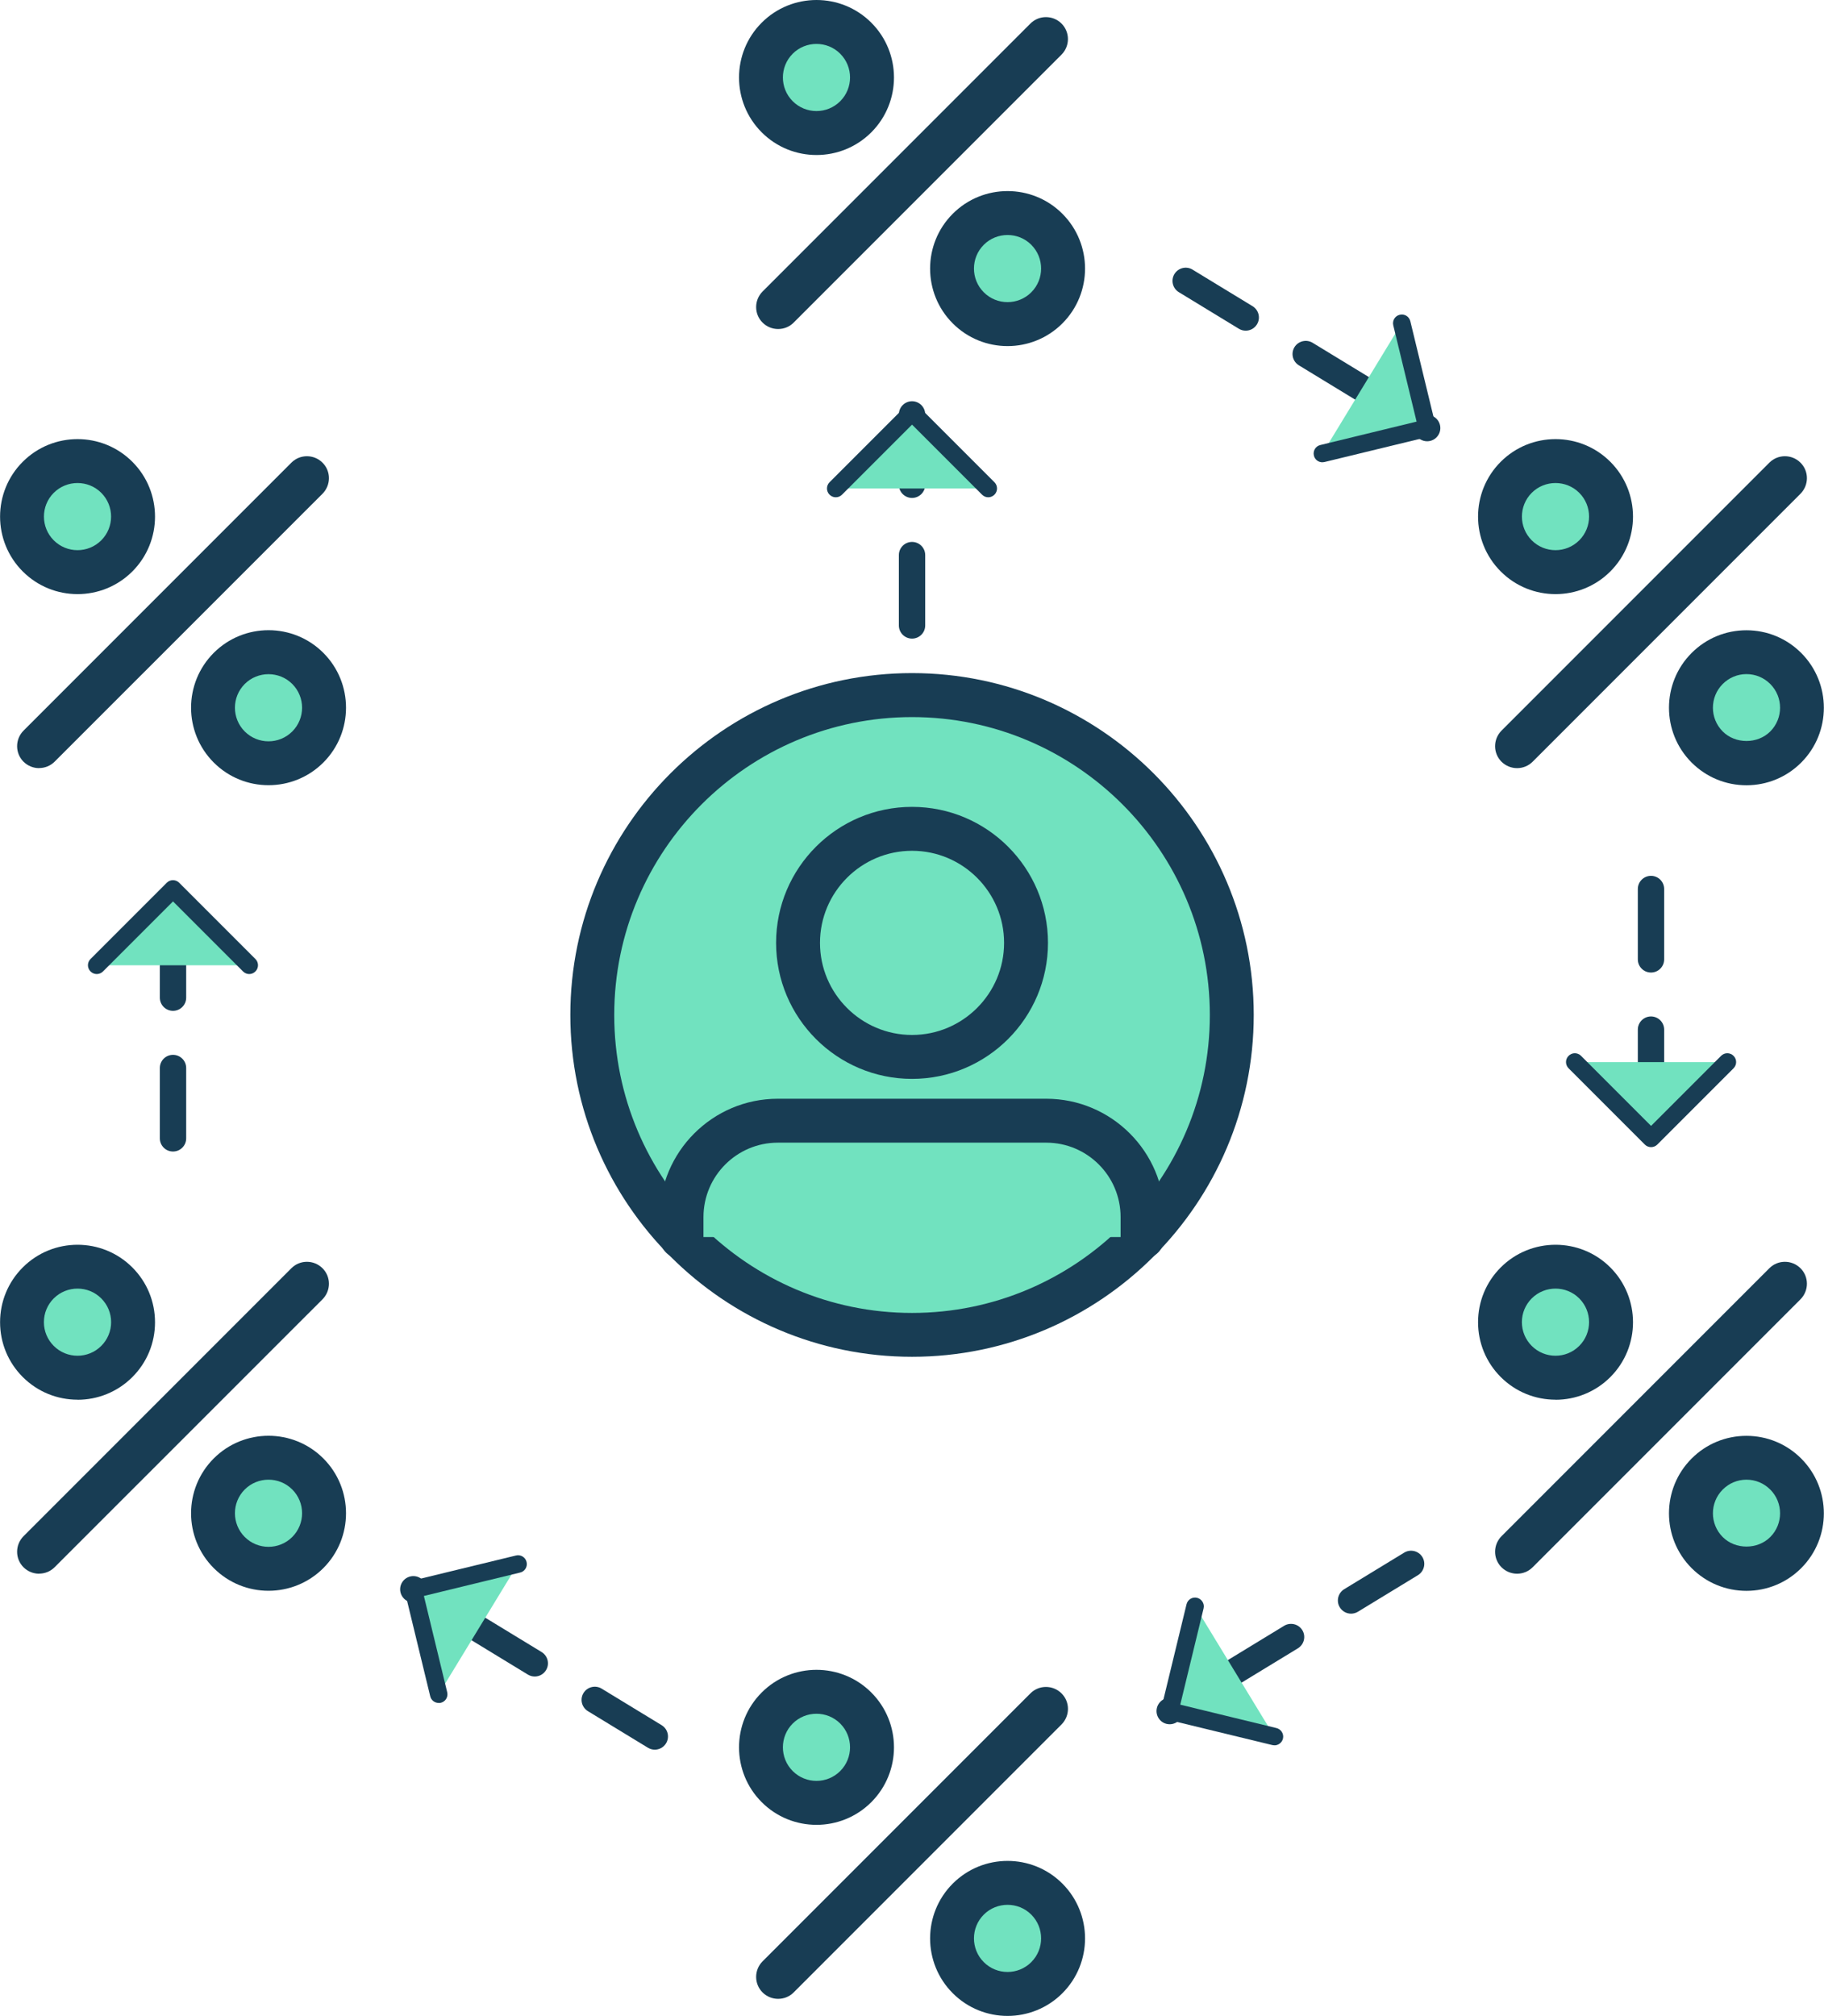 <?xml version="1.0" encoding="UTF-8"?>
<svg id="Capa_2" data-name="Capa 2" xmlns="http://www.w3.org/2000/svg" viewBox="0 0 253.45 280">
  <defs>
    <style>
      .cls-1 {
        fill: #183d54;
      }

      .cls-2 {
        fill: #71e2bf;
      }
    </style>
  </defs>
  <g id="Capa_1-2" data-name="Capa 1">
    <g>
      <g>
        <g>
          <circle class="cls-2" cx="126.73" cy="140.97" r="44.43"/>
          <path class="cls-1" d="M126.73,188.45c-26.18,0-47.48-21.3-47.48-47.48s21.3-47.48,47.48-47.48,47.48,21.3,47.48,47.48-21.3,47.48-47.48,47.48ZM126.73,99.6c-22.82,0-41.38,18.56-41.38,41.38s18.56,41.38,41.38,41.38,41.38-18.56,41.38-41.38-18.56-41.38-41.38-41.38Z"/>
        </g>
        <g>
          <circle class="cls-2" cx="126.73" cy="130.96" r="15.84"/>
          <path class="cls-1" d="M126.73,149.85c-10.42,0-18.89-8.47-18.89-18.89s8.47-18.89,18.89-18.89,18.89,8.47,18.89,18.89-8.47,18.89-18.89,18.89ZM126.73,118.17c-7.05,0-12.79,5.74-12.79,12.79s5.74,12.79,12.79,12.79,12.79-5.74,12.79-12.79-5.74-12.79-12.79-12.79Z"/>
        </g>
        <g>
          <path class="cls-2" d="M94.69,171.82v-2.78c0-7.39,5.99-13.38,13.38-13.38h37.3c7.39,0,13.38,5.99,13.38,13.38v2.78"/>
          <path class="cls-1" d="M158.76,174.87c-1.69,0-3.05-1.37-3.05-3.05v-2.78c0-5.7-4.63-10.33-10.33-10.33h-37.3c-5.69,0-10.33,4.63-10.33,10.33v2.78c0,1.69-1.37,3.05-3.05,3.05s-3.05-1.37-3.05-3.05v-2.78c0-9.06,7.37-16.43,16.43-16.43h37.3c9.06,0,16.43,7.37,16.43,16.43v2.78c0,1.69-1.37,3.05-3.05,3.05Z"/>
        </g>
      </g>
      <g>
        <g>
          <path class="cls-1" d="M126.73,88.7c-1.01,0-1.83-.82-1.83-1.83v-9.77c0-1.01.82-1.83,1.83-1.83s1.83.82,1.83,1.83v9.77c0,1.01-.82,1.83-1.83,1.83ZM126.73,69.16c-1.01,0-1.83-.82-1.83-1.83v-9.77c0-1.01.82-1.83,1.83-1.83s1.83.82,1.83,1.83v9.77c0,1.01-.82,1.83-1.83,1.83Z"/>
          <g>
            <polyline class="cls-2" points="116.14 67.85 126.73 57.26 137.32 67.85"/>
            <path class="cls-1" d="M137.32,69.07c-.31,0-.62-.12-.86-.36l-9.73-9.73-9.73,9.73c-.48.48-1.25.48-1.73,0s-.48-1.25,0-1.73l10.59-10.59c.48-.48,1.25-.48,1.73,0l10.59,10.59c.48.48.48,1.25,0,1.73-.24.24-.55.36-.86.36Z"/>
          </g>
        </g>
        <g>
          <path class="cls-1" d="M229.41,154.61c-1.01,0-1.83-.82-1.83-1.83v-9.77c0-1.01.82-1.83,1.83-1.83s1.83.82,1.83,1.83v9.77c0,1.01-.82,1.83-1.83,1.83ZM229.41,135.08c-1.01,0-1.83-.82-1.83-1.83v-9.77c0-1.01.82-1.83,1.83-1.83s1.83.82,1.83,1.83v9.77c0,1.01-.82,1.83-1.83,1.83Z"/>
          <g>
            <polyline class="cls-2" points="218.82 147.52 229.41 158.11 240 147.52"/>
            <path class="cls-1" d="M229.41,159.33c-.31,0-.62-.12-.86-.36l-10.59-10.59c-.48-.48-.48-1.25,0-1.73s1.25-.48,1.73,0l9.73,9.73,9.73-9.73c.48-.48,1.25-.48,1.73,0s.48,1.25,0,1.73l-10.59,10.59c-.24.24-.55.36-.86.36Z"/>
          </g>
        </g>
        <g>
          <path class="cls-1" d="M24.04,159.94c-1.01,0-1.83-.82-1.83-1.83v-9.77c0-1.01.82-1.83,1.83-1.83s1.83.82,1.83,1.83v9.77c0,1.01-.82,1.83-1.83,1.83ZM24.04,140.4c-1.01,0-1.83-.82-1.83-1.83v-9.77c0-1.01.82-1.83,1.83-1.83s1.83.82,1.83,1.83v9.77c0,1.01-.82,1.83-1.83,1.83Z"/>
          <g>
            <polyline class="cls-2" points="13.45 134.07 24.04 123.48 34.63 134.07"/>
            <path class="cls-1" d="M34.63,135.29c-.31,0-.62-.12-.86-.36l-9.73-9.73-9.73,9.73c-.48.48-1.25.48-1.73,0s-.48-1.25,0-1.73l10.59-10.59c.48-.48,1.25-.48,1.73,0l10.59,10.59c.48.48.48,1.25,0,1.73-.24.24-.55.36-.86.36Z"/>
          </g>
        </g>
        <g>
          <g>
            <line class="cls-2" x1="164.75" y1="39.02" x2="198.3" y2="59.46"/>
            <path class="cls-1" d="M198.3,61.29c-.33,0-.65-.09-.95-.27l-.19-.12c-.86-.53-1.14-1.65-.61-2.52.53-.86,1.65-1.14,2.52-.61l.19.12c.86.53,1.14,1.65.61,2.52-.34.57-.95.88-1.56.88ZM189.77,56.09c-.33,0-.65-.09-.95-.27l-8.34-5.08c-.86-.53-1.14-1.65-.61-2.52.53-.86,1.66-1.13,2.52-.61l8.34,5.08c.86.53,1.14,1.65.61,2.52-.35.57-.95.88-1.57.88ZM173.09,45.93c-.33,0-.65-.09-.95-.27l-8.34-5.08c-.86-.53-1.14-1.65-.61-2.52.53-.86,1.66-1.14,2.52-.61l8.34,5.08c.86.53,1.14,1.65.61,2.52-.35.57-.95.88-1.57.88Z"/>
          </g>
          <g>
            <polyline class="cls-2" points="194.76 44.9 198.3 59.46 183.75 62.99"/>
            <path class="cls-1" d="M183.75,64.21c-.55,0-1.05-.37-1.18-.93-.16-.66.24-1.32.9-1.47l13.37-3.25-3.24-13.37c-.16-.66.24-1.32.9-1.47.66-.16,1.31.24,1.47.9l3.53,14.55c.16.66-.24,1.32-.9,1.47l-14.55,3.53c-.1.02-.19.03-.29.03Z"/>
          </g>
        </g>
        <g>
          <g>
            <line class="cls-2" x1="196.08" y1="217.22" x2="162.53" y2="237.66"/>
            <path class="cls-1" d="M162.53,239.49c-.62,0-1.22-.31-1.56-.88-.53-.86-.25-1.99.61-2.52l.19-.12c.86-.53,1.99-.25,2.52.61.53.86.25,1.99-.61,2.52l-.19.12c-.3.18-.63.27-.95.27ZM171.06,234.29c-.62,0-1.22-.31-1.57-.88-.53-.86-.25-1.99.61-2.52l8.34-5.08c.86-.52,1.99-.25,2.52.61.53.86.25,1.99-.61,2.52l-8.34,5.08c-.3.18-.63.27-.95.27ZM187.74,224.13c-.62,0-1.22-.31-1.57-.88-.53-.86-.25-1.99.61-2.52l8.34-5.08c.86-.52,1.99-.25,2.52.61.53.86.25,1.99-.61,2.52l-8.34,5.08c-.3.18-.63.27-.95.27Z"/>
          </g>
          <g>
            <polyline class="cls-2" points="166.06 223.1 162.53 237.66 177.08 241.19"/>
            <path class="cls-1" d="M177.08,242.41c-.1,0-.19-.01-.29-.03l-14.55-3.53c-.65-.16-1.06-.82-.9-1.47l3.53-14.55c.16-.66.81-1.06,1.47-.9.65.16,1.06.82.9,1.47l-3.24,13.37,13.37,3.25c.65.16,1.06.82.9,1.47-.14.56-.64.93-1.18.93Z"/>
          </g>
        </g>
        <g>
          <g>
            <line class="cls-2" x1="90.98" y1="241.19" x2="57.43" y2="220.75"/>
            <path class="cls-1" d="M90.98,243.02c-.33,0-.65-.09-.95-.27l-8.34-5.08c-.86-.53-1.14-1.65-.61-2.52.53-.86,1.66-1.13,2.52-.61l8.34,5.08c.86.53,1.14,1.65.61,2.52-.35.57-.95.88-1.57.88ZM74.3,232.86c-.33,0-.65-.09-.95-.27l-8.34-5.08c-.86-.53-1.14-1.65-.61-2.52.53-.86,1.66-1.13,2.52-.61l8.34,5.08c.86.53,1.14,1.65.61,2.52-.35.57-.95.88-1.57.88ZM57.62,222.7c-.33,0-.65-.09-.95-.27l-.19-.12c-.86-.53-1.14-1.65-.61-2.52.53-.86,1.65-1.14,2.52-.61l.19.12c.86.53,1.14,1.65.61,2.52-.34.57-.95.88-1.56.88Z"/>
          </g>
          <g>
            <polyline class="cls-2" points="60.96 235.31 57.43 220.75 71.98 217.22"/>
            <path class="cls-1" d="M60.96,236.53c-.55,0-1.05-.37-1.18-.93l-3.53-14.55c-.16-.66.24-1.32.9-1.47l14.55-3.53c.65-.16,1.31.24,1.47.9.16.66-.24,1.32-.9,1.47l-13.37,3.25,3.24,13.37c.16.66-.24,1.32-.9,1.47-.1.02-.19.03-.29.03Z"/>
          </g>
        </g>
      </g>
      <g>
        <g>
          <g>
            <circle class="cls-2" cx="113.45" cy="10.76" r="7.72"/>
            <path class="cls-1" d="M113.45,21.53c-2.76,0-5.51-1.05-7.61-3.15-4.2-4.2-4.2-11.03,0-15.23,4.2-4.2,11.03-4.2,15.23,0,4.2,4.2,4.2,11.03,0,15.23-2.1,2.1-4.86,3.15-7.61,3.15ZM113.45,6.1c-1.19,0-2.39.45-3.3,1.36-1.82,1.82-1.82,4.78,0,6.6,1.82,1.82,4.78,1.82,6.6,0,1.82-1.82,1.82-4.78,0-6.6-.91-.91-2.1-1.36-3.3-1.36Z"/>
          </g>
          <g>
            <circle class="cls-2" cx="140" cy="37.31" r="7.72"/>
            <path class="cls-1" d="M140,48.07c-2.76,0-5.51-1.05-7.61-3.15-4.2-4.2-4.2-11.03,0-15.23s11.03-4.2,15.23,0c4.2,4.2,4.2,11.03,0,15.23h0c-2.1,2.1-4.86,3.15-7.61,3.15ZM145.45,42.76h.01-.01ZM140,32.64c-1.19,0-2.39.45-3.3,1.36-1.82,1.82-1.82,4.78,0,6.6,1.82,1.82,4.78,1.82,6.6,0,1.82-1.82,1.82-4.78,0-6.6-.91-.91-2.1-1.36-3.3-1.36Z"/>
          </g>
        </g>
        <g>
          <line class="cls-2" x1="145.34" y1="5.43" x2="108.12" y2="42.64"/>
          <path class="cls-1" d="M108.12,45.7c-.78,0-1.56-.3-2.16-.89-1.19-1.19-1.19-3.12,0-4.32L143.18,3.27c1.19-1.19,3.12-1.19,4.32,0,1.19,1.19,1.19,3.12,0,4.32l-37.22,37.22c-.6.6-1.38.89-2.16.89Z"/>
        </g>
      </g>
      <g>
        <g>
          <g>
            <circle class="cls-2" cx="216.14" cy="71.76" r="7.72"/>
            <path class="cls-1" d="M216.14,82.52c-2.76,0-5.51-1.05-7.61-3.15-4.2-4.2-4.2-11.03,0-15.23,4.2-4.2,11.03-4.2,15.23,0,4.2,4.2,4.2,11.03,0,15.23h0c-2.1,2.1-4.86,3.15-7.61,3.15ZM221.6,77.21h.01-.01ZM216.14,67.09c-1.19,0-2.39.45-3.3,1.36-1.82,1.82-1.82,4.78,0,6.6,1.82,1.82,4.78,1.82,6.6,0,1.82-1.82,1.82-4.78,0-6.6-.91-.91-2.1-1.36-3.3-1.36Z"/>
          </g>
          <g>
            <circle class="cls-2" cx="242.68" cy="98.3" r="7.72"/>
            <path class="cls-1" d="M242.68,109.07c-2.88,0-5.58-1.12-7.62-3.15-4.2-4.2-4.2-11.03,0-15.23,2.03-2.03,4.74-3.15,7.61-3.15s5.58,1.12,7.61,3.15c4.2,4.2,4.2,11.03,0,15.23h0c-2.03,2.03-4.74,3.15-7.61,3.15ZM248.14,103.76h.01-.01ZM242.68,93.63c-1.25,0-2.42.49-3.3,1.37-1.82,1.82-1.82,4.78,0,6.6,1.76,1.76,4.84,1.76,6.6,0,1.82-1.82,1.82-4.78,0-6.6-.88-.88-2.05-1.37-3.3-1.37Z"/>
          </g>
        </g>
        <g>
          <line class="cls-2" x1="248.02" y1="66.42" x2="210.8" y2="103.64"/>
          <path class="cls-1" d="M210.8,106.69c-.78,0-1.56-.3-2.16-.89-1.19-1.19-1.19-3.12,0-4.32l37.22-37.22c1.19-1.19,3.12-1.19,4.32,0s1.19,3.12,0,4.32l-37.22,37.22c-.6.6-1.38.89-2.16.89Z"/>
        </g>
      </g>
      <g>
        <g>
          <g>
            <circle class="cls-2" cx="216.14" cy="183.64" r="7.72"/>
            <path class="cls-1" d="M216.14,194.41c-2.76,0-5.51-1.05-7.61-3.15-2.03-2.03-3.15-4.74-3.15-7.61s1.12-5.58,3.15-7.61c4.2-4.2,11.03-4.2,15.23,0,4.2,4.2,4.2,11.03,0,15.23-2.1,2.1-4.86,3.15-7.61,3.15ZM216.14,178.98c-1.19,0-2.39.45-3.3,1.36-.88.88-1.37,2.05-1.37,3.3s.49,2.42,1.37,3.3c1.82,1.82,4.78,1.82,6.6,0,1.82-1.82,1.82-4.78,0-6.6-.91-.91-2.1-1.36-3.3-1.36Z"/>
          </g>
          <g>
            <circle class="cls-2" cx="242.68" cy="210.19" r="7.72"/>
            <path class="cls-1" d="M242.68,220.96c-2.88,0-5.58-1.12-7.62-3.15-4.2-4.2-4.2-11.03,0-15.23,2.03-2.03,4.74-3.15,7.61-3.15s5.58,1.12,7.61,3.15c4.2,4.2,4.2,11.03,0,15.23h0c-2.03,2.03-4.74,3.15-7.61,3.15ZM248.14,215.64h.01-.01ZM242.68,205.52c-1.25,0-2.42.49-3.3,1.37-1.82,1.82-1.82,4.78,0,6.6,1.76,1.76,4.84,1.76,6.6,0,1.82-1.82,1.82-4.78,0-6.6-.88-.88-2.05-1.37-3.3-1.37Z"/>
          </g>
        </g>
        <g>
          <line class="cls-2" x1="248.02" y1="178.31" x2="210.8" y2="215.52"/>
          <path class="cls-1" d="M210.8,218.58c-.78,0-1.56-.3-2.16-.89-1.19-1.19-1.19-3.12,0-4.32l37.22-37.22c1.19-1.19,3.12-1.19,4.32,0s1.19,3.12,0,4.32l-37.22,37.22c-.6.6-1.38.89-2.16.89Z"/>
        </g>
      </g>
      <g>
        <g>
          <g>
            <circle class="cls-2" cx="113.45" cy="242.69" r="7.72"/>
            <path class="cls-1" d="M113.45,253.46c-2.76,0-5.51-1.05-7.61-3.15-4.2-4.2-4.2-11.03,0-15.23,4.2-4.2,11.03-4.2,15.23,0s4.2,11.03,0,15.23c-2.1,2.1-4.86,3.15-7.61,3.15ZM113.45,238.03c-1.19,0-2.39.45-3.3,1.36-1.82,1.82-1.82,4.78,0,6.6,1.82,1.82,4.78,1.82,6.6,0,1.82-1.82,1.82-4.78,0-6.6-.91-.91-2.1-1.36-3.3-1.36Z"/>
          </g>
          <g>
            <circle class="cls-2" cx="140" cy="269.24" r="7.72"/>
            <path class="cls-1" d="M140,280c-2.76,0-5.51-1.05-7.61-3.15-4.2-4.2-4.2-11.03,0-15.23,4.2-4.2,11.03-4.2,15.23,0,4.2,4.2,4.2,11.03,0,15.23h0c-2.1,2.1-4.86,3.15-7.61,3.15ZM145.45,274.69h.01-.01ZM140,264.57c-1.19,0-2.39.45-3.3,1.36-1.82,1.82-1.82,4.78,0,6.6,1.82,1.82,4.78,1.82,6.6,0,1.82-1.82,1.82-4.78,0-6.6-.91-.91-2.1-1.36-3.3-1.36Z"/>
          </g>
        </g>
        <g>
          <line class="cls-2" x1="145.34" y1="237.35" x2="108.12" y2="274.57"/>
          <path class="cls-1" d="M108.12,277.63c-.78,0-1.56-.3-2.16-.89-1.19-1.19-1.19-3.12,0-4.32l37.22-37.22c1.19-1.19,3.12-1.19,4.32,0s1.19,3.12,0,4.32l-37.22,37.22c-.6.6-1.38.89-2.16.89Z"/>
        </g>
      </g>
      <g>
        <g>
          <g>
            <circle class="cls-2" cx="10.77" cy="183.64" r="7.72"/>
            <path class="cls-1" d="M10.77,194.41c-2.76,0-5.51-1.05-7.61-3.15-2.03-2.03-3.15-4.74-3.15-7.61s1.12-5.58,3.15-7.61c4.2-4.2,11.03-4.2,15.23,0,2.03,2.03,3.15,4.74,3.15,7.62s-1.12,5.58-3.15,7.61h0c-2.1,2.1-4.86,3.15-7.61,3.15ZM10.77,178.98c-1.19,0-2.39.45-3.3,1.36-.88.88-1.37,2.05-1.37,3.3s.49,2.42,1.37,3.3c1.82,1.82,4.78,1.82,6.6,0h0c.88-.88,1.37-2.05,1.37-3.3s-.49-2.42-1.37-3.3c-.91-.91-2.1-1.36-3.3-1.36Z"/>
          </g>
          <g>
            <circle class="cls-2" cx="37.31" cy="210.19" r="7.72"/>
            <path class="cls-1" d="M37.31,220.95c-2.76,0-5.51-1.05-7.61-3.15-4.2-4.2-4.2-11.03,0-15.23,4.2-4.2,11.03-4.2,15.23,0,4.2,4.2,4.2,11.03,0,15.23-2.1,2.1-4.86,3.15-7.61,3.15ZM37.31,205.52c-1.19,0-2.39.45-3.3,1.36-1.82,1.82-1.82,4.78,0,6.6,1.82,1.82,4.78,1.82,6.6,0,1.82-1.82,1.82-4.78,0-6.6-.91-.91-2.1-1.36-3.3-1.36Z"/>
          </g>
        </g>
        <g>
          <line class="cls-2" x1="42.65" y1="178.31" x2="5.43" y2="215.52"/>
          <path class="cls-1" d="M5.43,218.58c-.78,0-1.56-.3-2.16-.89-1.19-1.19-1.19-3.12,0-4.32l37.22-37.22c1.19-1.19,3.12-1.19,4.32,0s1.19,3.12,0,4.32L7.59,217.68c-.6.6-1.38.89-2.16.89Z"/>
        </g>
      </g>
      <g>
        <g>
          <g>
            <circle class="cls-2" cx="10.77" cy="71.76" r="7.72"/>
            <path class="cls-1" d="M10.77,82.52c-2.76,0-5.51-1.05-7.61-3.15-4.2-4.2-4.2-11.03,0-15.23,4.2-4.2,11.03-4.2,15.23,0,4.2,4.2,4.2,11.03,0,15.23-2.1,2.1-4.86,3.15-7.61,3.15ZM10.77,67.09c-1.19,0-2.39.45-3.3,1.36-1.82,1.82-1.82,4.78,0,6.6,1.82,1.82,4.78,1.82,6.6,0,1.82-1.82,1.82-4.78,0-6.6-.91-.91-2.1-1.36-3.3-1.36Z"/>
          </g>
          <g>
            <circle class="cls-2" cx="37.31" cy="98.3" r="7.72"/>
            <path class="cls-1" d="M37.31,109.06c-2.76,0-5.51-1.05-7.61-3.15-4.2-4.2-4.2-11.03,0-15.23s11.03-4.2,15.23,0,4.2,11.03,0,15.23c-2.1,2.1-4.86,3.15-7.61,3.15ZM37.31,93.64c-1.19,0-2.39.45-3.3,1.36-1.82,1.82-1.82,4.78,0,6.6,1.82,1.82,4.78,1.82,6.6,0,1.82-1.82,1.82-4.78,0-6.6-.91-.91-2.1-1.36-3.3-1.36Z"/>
          </g>
        </g>
        <g>
          <line class="cls-2" x1="42.65" y1="66.42" x2="5.43" y2="103.64"/>
          <path class="cls-1" d="M5.43,106.69c-.78,0-1.56-.3-2.16-.89-1.19-1.19-1.19-3.12,0-4.32l37.22-37.22c1.19-1.19,3.12-1.19,4.32,0s1.19,3.12,0,4.32L7.59,105.79c-.6.6-1.38.89-2.16.89Z"/>
        </g>
      </g>
    </g>
  </g>
</svg>
